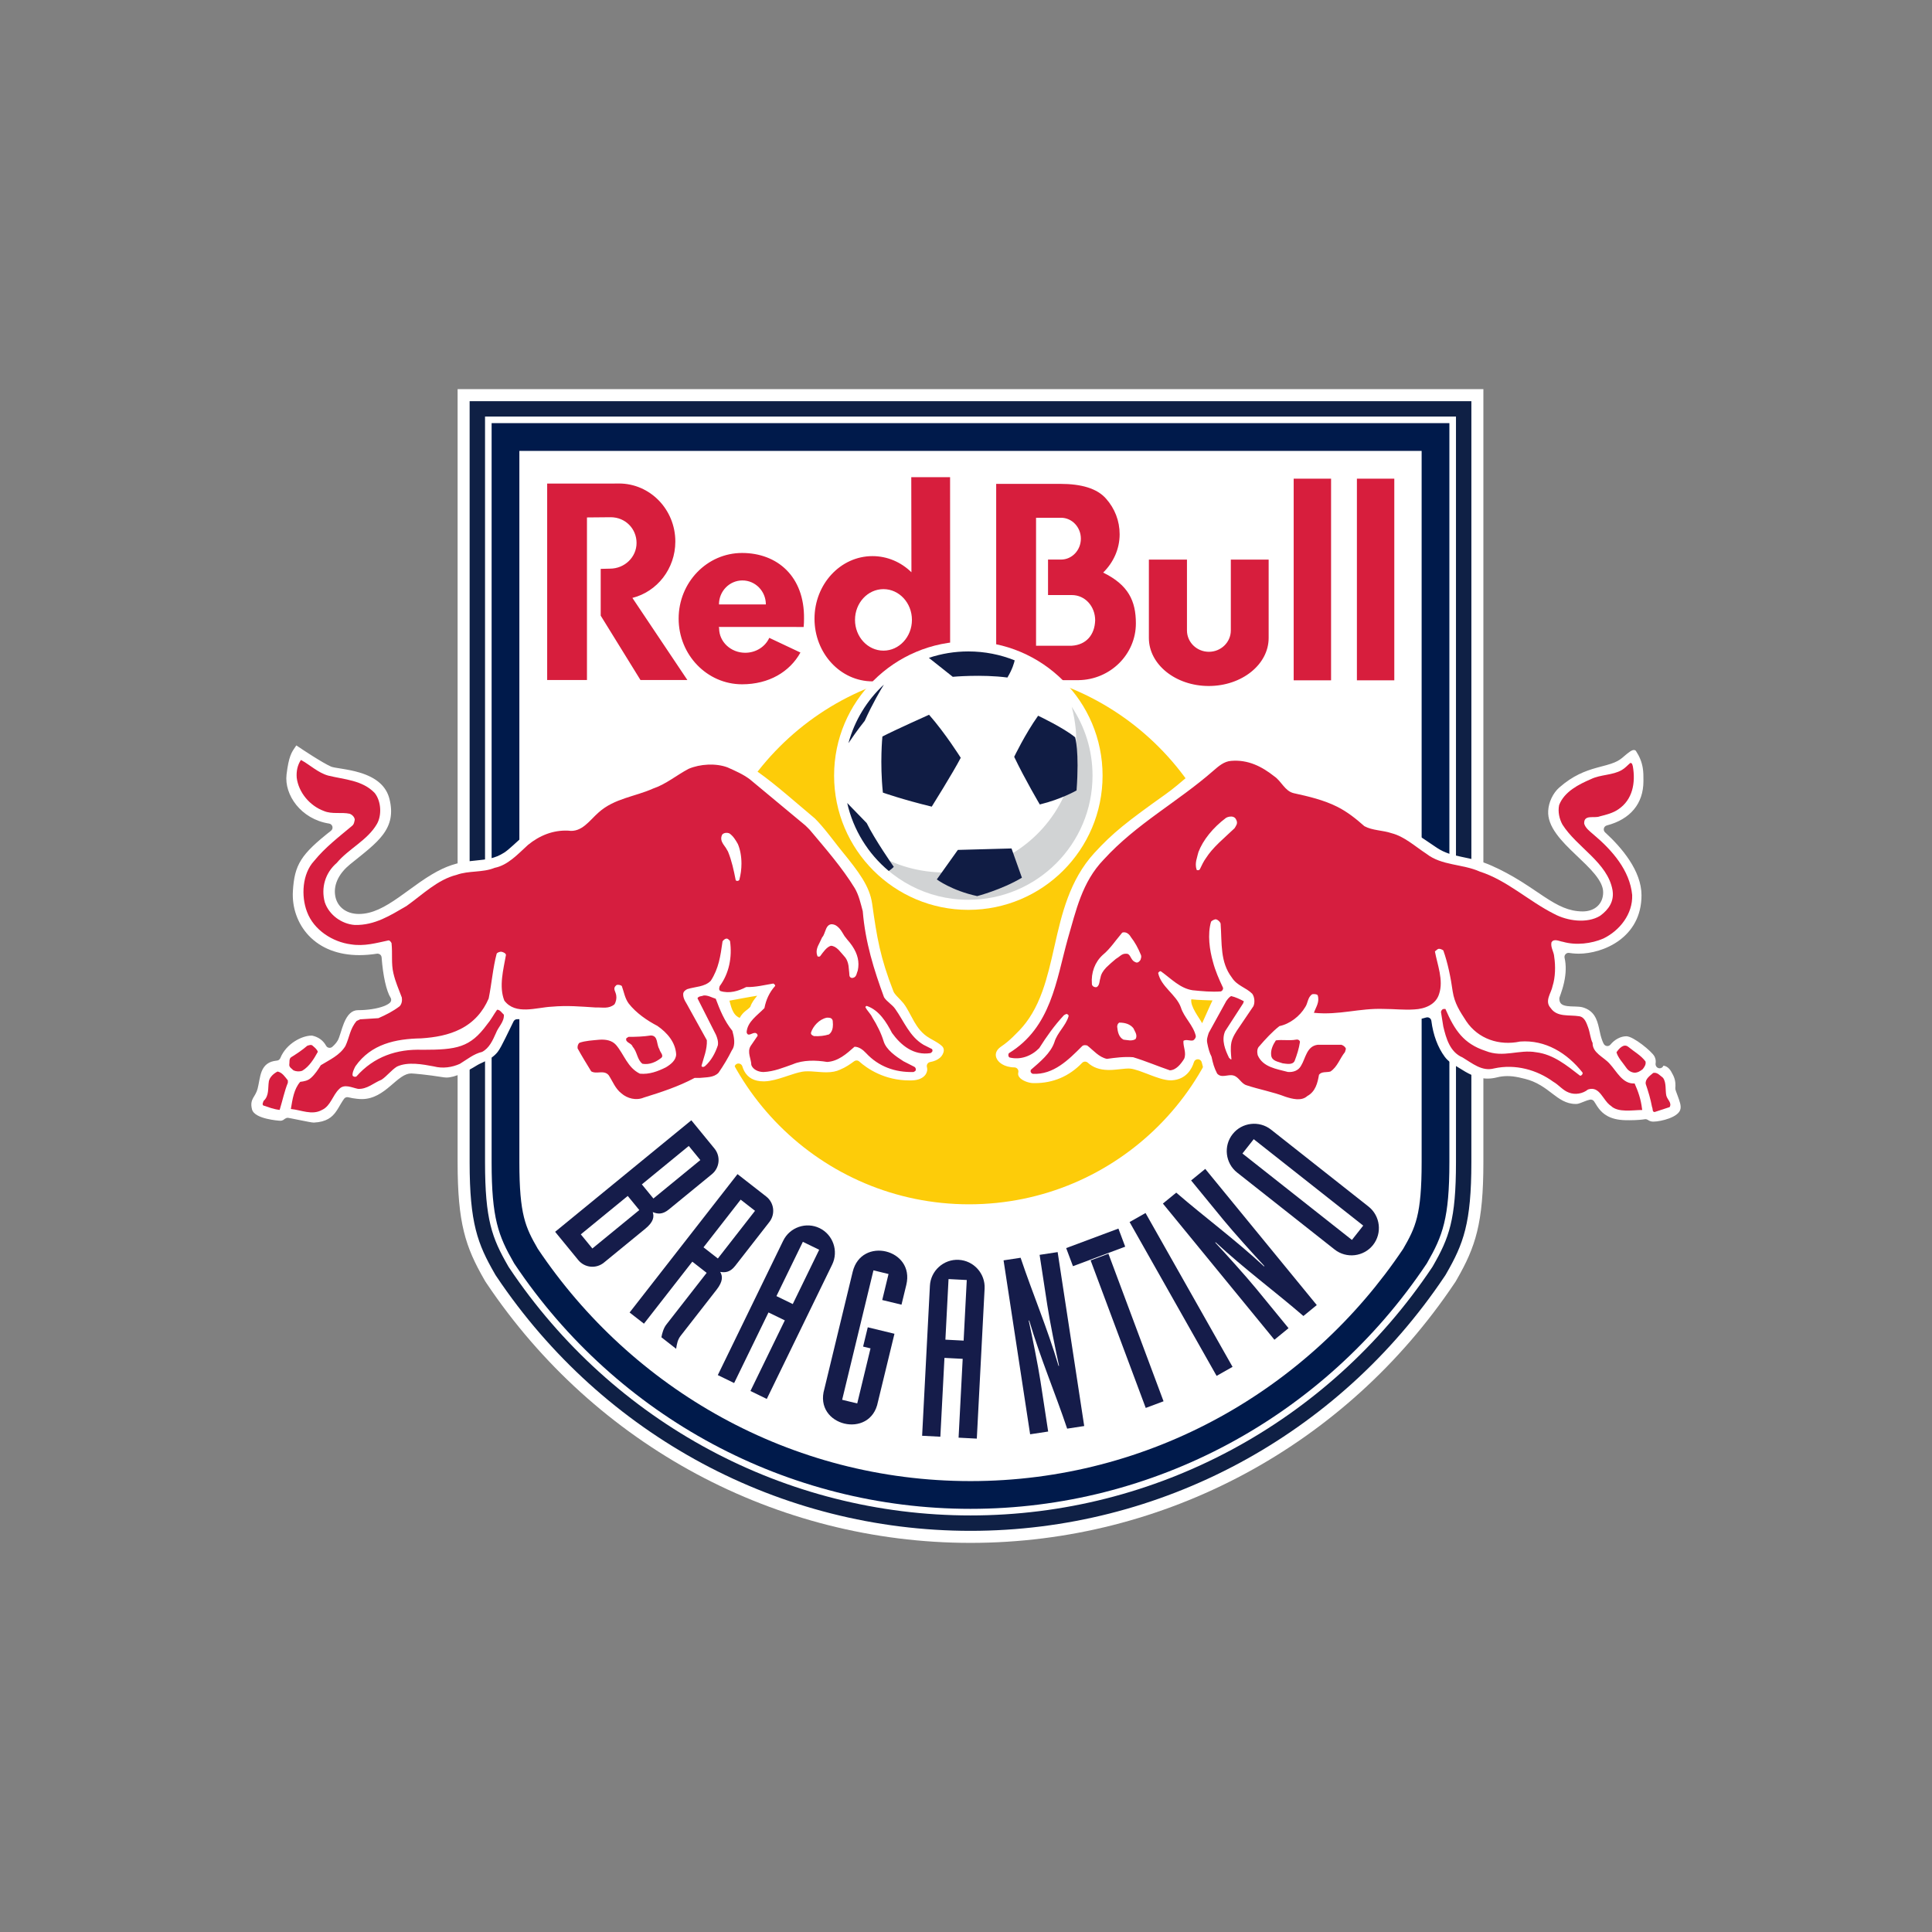 <?xml version="1.0" encoding="UTF-8" standalone="no"?>
<!-- Generator: Adobe Illustrator 23.0.1, SVG Export Plug-In . SVG Version: 6.00 Build 0)  -->

<svg
   xmlns:dc="http://purl.org/dc/elements/1.1/"
   xmlns:cc="http://creativecommons.org/ns#"
   xmlns:rdf="http://www.w3.org/1999/02/22-rdf-syntax-ns#"
   xmlns:svg="http://www.w3.org/2000/svg"
   xmlns="http://www.w3.org/2000/svg"
   xmlns:sodipodi="http://sodipodi.sourceforge.net/DTD/sodipodi-0.dtd"
   xmlns:inkscape="http://www.inkscape.org/namespaces/inkscape"
   version="1.1"
   id="Layer_1"
   x="0px"
   y="0px"
   viewBox="0 0 700 700"
   enable-background="new 0 0 198.425 198.425"
   xml:space="preserve"
   sodipodi:docname="red-bull-bragantino-logo.svg"
   inkscape:version="0.92.4 (5da689c313, 2019-01-14)"
   width="700"
   height="700"
   inkscape:export-filename="G:\Users\suitedoalex\sites\red-bull-bragantino-logo-0.png"
   inkscape:export-xdpi="561.73999"
   inkscape:export-ydpi="561.73999"><rect x="0" y="0" width="700" height="700" fill="#808080" stroke="none"/><defs
   id="defs55" /><sodipodi:namedview
   pagecolor="#ffffff"
   bordercolor="#666666"
   borderopacity="1"
   objecttolerance="10"
   gridtolerance="10"
   guidetolerance="10"
   inkscape:pageopacity="0"
   inkscape:pageshadow="2"
   inkscape:window-width="1600"
   inkscape:window-height="837"
   id="namedview53"
   showgrid="false"
   inkscape:zoom="0.42050447"
   inkscape:cx="740.83696"
   inkscape:cy="303.2931"
   inkscape:window-x="-8"
   inkscape:window-y="-8"
   inkscape:window-maximized="1"
   inkscape:current-layer="g50" />

<g
   id="g50"
   transform="matrix(4.629,0,0,4.629,-203.173,492.071)"><path
     d="m 79.709,-75.842 v 60.513 c 0,4.782 0.615,6.622 2.084,9.18 l 0.083,0.144 0.092,0.138 c 8.527,12.729 22.69,20.329 37.887,20.329 15.195,0 29.357,-7.599 37.885,-20.328 l 0.092,-0.138 0.082,-0.144 c 1.469,-2.556 2.084,-4.396 2.084,-9.18 v -60.514 z"
     id="path2"
     inkscape:connector-curvature="0"
     style="clip-rule:evenodd;fill:#ffffff;fill-rule:evenodd;stroke-width:0.564"
     inkscape:export-filename="G:\Users\suitedoalex\sites\red-bull-bragantino-logo-4.png"
     inkscape:export-xdpi="74.152"
     inkscape:export-ydpi="74.152" /><path
     d="m 155.165,-25.698 v 10.368 c 0,4.125 -0.479,5.097 -1.441,6.771 -7.351,10.974 -19.778,18.185 -33.869,18.185 -14.093,0 -26.519,-7.211 -33.87,-18.185 -0.962,-1.674 -1.442,-2.645 -1.442,-6.771 v -9.473 -15.369 -30.836 h 70.622 v 30.323 14.988 z m 2.172,-13.71 V -73.181 H 82.371 v 34.459 16.609 6.782 c 0,4.384 0.527,5.76 1.73,7.854 l 0.037,0.065 0.041,0.062 c 8.032,11.99 21.368,19.148 35.675,19.148 14.306,0 27.642,-7.158 35.674,-19.148 l 0.041,-0.061 0.037,-0.065 c 1.203,-2.092 1.73,-3.468 1.73,-7.854 v -6.958 -17.121 z"
     id="path4"
     inkscape:connector-curvature="0"
     style="clip-rule:evenodd;fill:#001a4b;fill-rule:evenodd;stroke-width:0.564"
     inkscape:export-filename="G:\Users\suitedoalex\sites\red-bull-bragantino-logo-4.png"
     inkscape:export-xdpi="74.152"
     inkscape:export-ydpi="74.152" /><path
     d="m 157.853,-21.945 v 6.616 c 0,4.51 -0.548,5.936 -1.799,8.111 l -0.046,0.079 -0.051,0.076 c -8.128,12.133 -21.624,19.377 -36.102,19.377 -14.479,0 -27.976,-7.244 -36.103,-19.377 l -0.051,-0.077 -0.046,-0.08 c -1.251,-2.177 -1.799,-3.602 -1.799,-8.111 v -6.536 -16.75 -35.08 h 75.997 v 34.434 z m 1.205,-17.093 V -74.901 H 80.65 v 36.407 17.314 5.85 c 0,4.779 0.628,6.393 1.959,8.711 l 0.067,0.116 0.074,0.111 c 8.352,12.467 22.223,19.911 37.104,19.911 14.88,0 28.751,-7.444 37.103,-19.911 l 0.074,-0.111 0.067,-0.116 c 1.332,-2.316 1.959,-3.931 1.959,-8.711 v -5.891 -17.817 z"
     id="path6"
     inkscape:connector-curvature="0"
     style="clip-rule:evenodd;fill:#0f2045;fill-opacity:1;fill-rule:evenodd;stroke-width:0.564"
     inkscape:export-filename="G:\Users\suitedoalex\sites\red-bull-bragantino-logo-4.png"
     inkscape:export-xdpi="74.152"
     inkscape:export-ydpi="74.152" /><g
     id="g10"
     style="fill:#d71e3d;fill-opacity:1"
     transform="matrix(0.564,0,0,0.564,63.563,-87.557)"
     inkscape:export-filename="G:\Users\suitedoalex\sites\red-bull-bragantino-logo-4.png"
     inkscape:export-xdpi="74.152"
     inkscape:export-ydpi="74.152"><path
       d="m 87.728,57.06 c -2.181,0 -3.95,-1.911 -3.95,-4.268 0,-2.357 1.769,-4.268 3.95,-4.268 2.181,0 3.95,1.911 3.95,4.268 0,2.357 -1.768,4.268 -3.95,4.268 z m 3.859,-24.073 0.022,13.196 c -1.427,-1.396 -3.33,-2.241 -5.407,-2.241 -4.443,0 -8.045,3.891 -8.045,8.691 0,4.8 3.602,8.69 8.045,8.69 2.1,0 3.999,-0.882 5.432,-2.305 V 61.16 H 96.98 L 96.973,32.988 h -5.386 z m 22.284,23.392 h -4.967 v -17.76 h 3.465 c 1.52,0 2.754,1.3 2.754,2.902 0,1.602 -1.234,2.901 -2.754,2.901 h -1.803 v 4.925 h 3.305 c 1.842,0 3.237,1.566 3.237,3.509 -0.065,2.007 -1.233,3.391 -3.237,3.523 z m 4.346,-10.151 c 1.419,-1.396 2.287,-3.267 2.287,-5.322 0,-1.862 -0.68,-3.573 -1.869,-4.917 -1.238,-1.436 -3.429,-2.074 -6.392,-2.074 h -8.872 v 27.24 h 11.459 c 4.393,-0.076 7.928,-3.589 7.928,-7.875 0,-3.118 -1.043,-5.341 -4.541,-7.052 z m 26.44,14.949 h 5.189 v -27.98 h -5.189 z m -8.723,-6.921 c 0,1.637 -1.363,2.964 -3.043,2.964 -1.682,0 -3.043,-1.327 -3.043,-2.964 v -9.828 h -5.286 v 10.873 c 0,3.681 3.719,6.665 8.309,6.665 4.591,0 8.313,-2.984 8.313,-6.665 V 44.427 h -5.25 z M 58.843,41.918 c 0,-4.448 -3.502,-8.054 -7.822,-8.054 -0.132,0 -0.736,0.002 -0.866,0.009 h -9.098 v 27.263 h 5.523 v -22.56 l 3.294,-0.03 c 2.04,0 3.588,1.598 3.588,3.569 0,1.97 -1.654,3.567 -3.692,3.567 l -1.283,0.03 v 6.492 l 5.517,8.931 h 6.509 L 52.885,49.742 c 3.42,-0.86 5.958,-4.037 5.958,-7.824 z m 6.056,8.726 c 0,-1.837 1.456,-3.327 3.254,-3.327 1.796,0 3.253,1.49 3.253,3.327 z m 3.207,-7.139 c 4.861,0 8.676,3.233 8.596,9.128 0.003,0.39 -0.015,0.771 -0.051,1.143 L 64.885,53.77 c -0.014,0.118 0.034,0.069 0.034,0.19 0,1.874 1.623,3.395 3.624,3.395 1.5,0 2.787,-0.854 3.338,-2.071 l 4.324,2.039 c -1.492,2.689 -4.387,4.407 -8.098,4.407 -4.862,0 -8.804,-4.085 -8.804,-9.117 0,-5.029 3.942,-9.108 8.803,-9.108 z m 85.325,17.672 h 5.19 v -27.98 h -5.19 z m 0,-27.98 v 27.98 z"
       id="path8"
       inkscape:connector-curvature="0"
       style="clip-rule:evenodd;fill:#d71e3d;fill-opacity:1;fill-rule:evenodd" /></g><path
     d="m 140.719,-33.017 c 0,11.586 -9.392,20.978 -20.977,20.978 -11.585,0 -20.977,-9.393 -20.977,-20.978 0,-11.585 9.391,-20.977 20.977,-20.977 11.585,0 20.977,9.391 20.977,20.977 z"
     id="path12"
     inkscape:connector-curvature="0"
     style="clip-rule:evenodd;fill:#fdcc09;fill-opacity:1;fill-rule:evenodd;stroke-width:0.564"
     inkscape:export-filename="G:\Users\suitedoalex\sites\red-bull-bragantino-logo-4.png"
     inkscape:export-xdpi="74.152"
     inkscape:export-ydpi="74.152" /><path
     d="m 137.985,-26.213 c -0.211,-0.405 -0.943,-1.303 -0.849,-1.873 0.541,0.067 1.358,0.072 1.659,0.09 -0.094,0.171 -0.708,1.576 -0.81,1.783 z m 37.402,6.233 c -0.041,-0.162 -0.104,-0.339 -0.155,-0.475 l -0.048,-0.129 c -0.04,-0.104 -0.078,-0.204 -0.116,-0.316 -0.016,-0.05 -0.033,-0.099 -0.041,-0.14 -0.006,-0.03 -0.008,-0.061 -0.006,-0.091 0.052,-0.595 -0.096,-0.905 -0.33,-1.309 -0.182,-0.317 -0.436,-0.44 -0.605,-0.447 -0.043,0.123 -0.161,0.201 -0.292,0.201 -0.018,0 -0.035,-0.001 -0.052,-0.004 -0.169,-0.026 -0.284,-0.192 -0.266,-0.361 0.005,-0.04 0.01,-0.083 0.012,-0.13 0.006,-0.159 -0.029,-0.301 -0.108,-0.449 -0.2,-0.374 -1.642,-1.562 -2.189,-1.562 -0.443,0 -0.909,0.244 -1.247,0.652 -0.06,0.074 -0.149,0.115 -0.244,0.115 -0.01,0 -0.02,-5.64e-4 -0.029,-0.002 -0.105,-0.01 -0.198,-0.072 -0.249,-0.164 -0.049,-0.089 -0.09,-0.185 -0.127,-0.286 -0.098,-0.26 -0.156,-0.526 -0.211,-0.782 l -0.043,-0.198 c -0.153,-0.667 -0.377,-1.34 -1.269,-1.599 -0.072,-0.021 -0.166,-0.037 -0.28,-0.047 -0.097,-0.01 -0.201,-0.014 -0.31,-0.017 l -0.081,-0.002 c -0.18,-0.004 -0.365,-0.009 -0.549,-0.034 -0.365,-0.054 -0.609,-0.173 -0.609,-0.582 0,-0.036 0.006,-0.071 0.018,-0.104 l 0.098,-0.282 c 0.073,-0.206 0.177,-0.522 0.259,-0.9 0.153,-0.701 0.165,-1.342 0.035,-1.908 -0.023,-0.103 0.006,-0.209 0.077,-0.285 0.061,-0.065 0.144,-0.102 0.232,-0.102 0.015,0 0.032,0.002 0.046,0.004 0.366,0.056 0.663,0.06 0.746,0.06 1.902,0 4.92,-1.241 4.92,-4.573 0,-1.914 -1.551,-3.735 -2.852,-4.925 -0.085,-0.078 -0.121,-0.197 -0.093,-0.31 0.028,-0.112 0.115,-0.2 0.227,-0.23 1.849,-0.483 2.869,-1.713 2.869,-3.465 v -0.117 c 0.001,-0.274 0.002,-0.584 -0.052,-0.917 -0.077,-0.465 -0.249,-0.895 -0.524,-1.315 -0.029,-0.043 -0.074,-0.092 -0.178,-0.092 -0.039,0 -0.068,0.007 -0.077,0.01 -0.074,0.02 -0.153,0.069 -0.206,0.104 -0.172,0.114 -0.421,0.325 -0.62,0.497 -0.226,0.193 -0.497,0.337 -0.878,0.464 -0.231,0.078 -0.472,0.142 -0.728,0.208 -0.134,0.036 -0.272,0.072 -0.414,0.112 -0.882,0.247 -1.845,0.605 -2.915,1.548 -0.49,0.432 -0.829,1.148 -0.863,1.828 -0.029,0.572 0.183,1.162 0.652,1.805 0.404,0.559 0.941,1.086 1.504,1.622 l 0.2,0.191 c 0.205,0.195 0.408,0.388 0.601,0.581 0.293,0.292 0.513,0.531 0.693,0.752 0.445,0.548 0.653,0.998 0.653,1.418 0,0.895 -0.64,1.496 -1.61,1.496 -1.072,-0.009 -1.898,-0.42 -3.045,-1.178 -0.175,-0.116 -0.353,-0.237 -0.538,-0.361 -0.381,-0.257 -0.774,-0.522 -1.212,-0.797 -0.795,-0.496 -1.528,-0.89 -2.31,-1.238 -0.413,-0.185 -0.821,-0.33 -1.285,-0.454 -0.333,-0.089 -0.648,-0.154 -0.953,-0.217 l -0.149,-0.032 c -0.702,-0.147 -1.288,-0.293 -1.911,-0.703 -0.178,-0.118 -0.362,-0.242 -0.55,-0.372 -0.325,-0.221 -0.664,-0.452 -1.008,-0.667 -0.662,-0.413 -1.196,-0.674 -1.682,-0.82 -0.151,-0.046 -0.307,-0.08 -0.507,-0.109 -0.087,-0.014 -0.173,-0.024 -0.258,-0.034 l -0.202,-0.027 c -0.312,-0.043 -0.579,-0.105 -0.861,-0.268 -0.179,-0.104 -0.348,-0.216 -0.536,-0.355 -0.134,-0.1 -0.263,-0.201 -0.395,-0.305 l -0.09,-0.071 c -0.332,-0.26 -0.704,-0.54 -1.274,-0.848 -0.859,-0.465 -1.72,-0.696 -2.459,-0.875 l -0.143,-0.036 c -0.287,-0.068 -0.534,-0.128 -0.745,-0.197 -0.123,-0.039 -0.219,-0.078 -0.286,-0.115 -0.046,-0.024 -0.086,-0.051 -0.103,-0.064 -0.022,-0.016 -0.04,-0.036 -0.058,-0.056 -1.838,-2.31 -4.04,-2.491 -4.672,-2.491 -0.144,0 -0.281,0.008 -0.408,0.022 -0.736,0.08 -1.616,0.73 -2.38,1.353 -0.277,0.227 -0.559,0.467 -0.845,0.711 -0.58,0.495 -1.178,1.006 -1.767,1.425 -3.042,2.164 -4.144,3.031 -5.586,4.605 -1.948,2.128 -2.56,4.831 -3.1,7.214 l -0.04,0.173 c -0.261,1.157 -0.532,2.354 -0.93,3.451 -0.467,1.285 -1.04,2.256 -1.802,3.054 -0.37,0.387 -0.68,0.683 -0.948,0.904 -0.18,0.149 -0.314,0.241 -0.43,0.322 l -0.078,0.056 c -0.322,0.229 -0.447,0.52 -0.355,0.819 0.12,0.382 0.608,0.775 1.431,0.789 0.095,0.002 0.185,0.047 0.242,0.122 0.06,0.076 0.082,0.173 0.059,0.266 -0.034,0.143 -0.007,0.263 0.083,0.379 0.224,0.29 0.762,0.454 1.064,0.462 l 0.131,0.002 c 1.455,0 2.705,-0.534 3.72,-1.587 0.062,-0.064 0.145,-0.097 0.227,-0.097 0.077,0 0.154,0.028 0.214,0.083 0.403,0.372 0.923,0.559 1.587,0.571 l 0.071,0.001 c 0.309,0 0.618,-0.036 0.9,-0.066 0.143,-0.016 0.28,-0.03 0.41,-0.04 0.072,-0.004 0.142,-0.009 0.207,-0.009 0.047,0 0.092,0.002 0.134,0.006 0.171,0.014 0.393,0.068 0.696,0.171 0.209,0.073 0.434,0.158 0.661,0.245 l 0.204,0.079 c 0.445,0.169 1.115,0.426 1.626,0.426 0.029,0 0.057,-0.001 0.084,-0.003 1.146,-0.07 1.575,-0.924 1.729,-1.426 0.04,-0.134 0.163,-0.224 0.302,-0.224 h 0.011 c 0.143,0.004 0.264,0.104 0.297,0.243 0.029,0.121 0.06,0.238 0.094,0.353 0.18,0.604 0.418,1.009 0.77,1.314 0.109,0.094 0.246,0.152 0.446,0.185 0.169,0.028 0.414,0.043 0.769,0.045 0.069,0 0.136,0.024 0.189,0.065 0.039,0.03 0.092,0.078 0.174,0.16 0.074,0.074 0.149,0.151 0.223,0.215 0.065,0.055 0.164,0.131 0.28,0.172 1.609,0.546 3.702,1.138 4.751,1.155 h 0.038 c 1.433,0 1.919,-1.372 2.061,-1.964 0.029,-0.12 0.125,-0.212 0.246,-0.236 1.334,-0.263 2.065,-2.268 2.062,-2.613 -0.008,-0.645 -0.257,-0.9 -0.895,-0.948 l -2.325,-5.63e-4 c -0.052,0 -0.103,0.008 -0.155,0.023 -0.029,0.009 -0.059,0.012 -0.087,0.012 -0.107,0 -0.208,-0.054 -0.267,-0.145 -0.084,-0.131 -0.178,-0.196 -0.332,-0.233 -0.116,-0.027 -0.207,-0.118 -0.235,-0.235 -0.028,-0.116 0.012,-0.238 0.105,-0.315 0.047,-0.041 0.094,-0.081 0.137,-0.122 0.059,-0.055 0.136,-0.085 0.216,-0.085 h 0.013 c 0.316,0.014 0.934,0.037 1.52,0.037 0.26,0 0.514,-0.005 0.731,-0.017 0.469,-0.025 0.86,-0.071 1.272,-0.119 0.647,-0.074 1.316,-0.152 2.321,-0.152 l 2.179,0.12 c 0.465,0 0.89,-0.061 1.261,-0.18 0.031,-0.01 0.064,-0.015 0.096,-0.015 0.06,0 0.12,0.017 0.171,0.05 0.08,0.05 0.132,0.133 0.144,0.227 0.14,1.102 0.503,2.074 1.046,2.81 0.142,0.192 0.319,0.358 0.558,0.522 0.124,0.085 0.255,0.163 0.387,0.242 0.076,0.046 0.152,0.092 0.229,0.14 0.573,0.359 1.287,0.806 2.18,0.805 0.24,0 0.487,-0.032 0.735,-0.095 0.267,-0.069 0.534,-0.101 0.816,-0.101 0.14,0 0.277,0.009 0.41,0.022 0.353,0.04 0.669,0.118 0.923,0.183 l 0.067,0.017 c 0.414,0.103 0.806,0.267 1.198,0.501 0.322,0.192 0.594,0.399 0.856,0.599 l 0.07,0.054 c 0.522,0.396 1.063,0.805 1.817,0.805 0.029,0 0.059,-0.001 0.091,-0.002 0.05,-0.002 0.108,-0.017 0.133,-0.025 0.042,-0.011 0.091,-0.027 0.145,-0.046 0.103,-0.037 0.226,-0.086 0.347,-0.135 0.118,-0.046 0.251,-0.099 0.404,-0.129 0.02,-0.003 0.041,-0.006 0.062,-0.006 0.103,0 0.202,0.051 0.262,0.139 0.039,0.057 0.078,0.121 0.12,0.189 0.075,0.123 0.153,0.249 0.253,0.377 0.29,0.375 0.82,0.877 2.057,0.907 0.113,0.003 0.221,0.004 0.325,0.004 0.644,0 1.041,-0.05 1.219,-0.079 0.018,-0.003 0.034,-0.004 0.052,-0.004 0.064,0 0.127,0.019 0.18,0.056 0.132,0.091 0.271,0.136 0.426,0.136 0.334,0 0.827,-0.1 1.229,-0.248 0.237,-0.088 0.433,-0.188 0.579,-0.297 0.189,-0.14 0.299,-0.296 0.325,-0.462 0.022,-0.127 0.01,-0.277 -0.037,-0.46 z m -72.768,-7.519 c -0.215,0.266 -0.538,0.346 -0.83,0.867 -0.592,-0.231 -0.696,-1.009 -0.803,-1.345 0.472,-0.087 1.587,-0.299 2.172,-0.387 -0.241,0.304 -0.415,0.51 -0.538,0.865 z m 14.029,2.449 c -0.595,-0.335 -0.949,-0.854 -1.192,-1.269 -0.105,-0.18 -0.202,-0.363 -0.297,-0.541 l -0.111,-0.207 c -0.118,-0.22 -0.263,-0.474 -0.432,-0.696 -0.065,-0.082 -0.145,-0.17 -0.226,-0.255 l -0.239,-0.25 c -0.075,-0.078 -0.147,-0.157 -0.204,-0.231 -0.059,-0.074 -0.099,-0.139 -0.119,-0.19 -1.048,-2.681 -1.294,-4.202 -1.672,-6.874 -0.195,-1.374 -1.036,-2.485 -2.398,-4.155 -0.171,-0.207 -0.359,-0.453 -0.562,-0.714 -0.139,-0.179 -0.284,-0.365 -0.431,-0.551 -0.447,-0.565 -0.812,-0.983 -1.101,-1.265 -0.489,-0.412 -0.921,-0.779 -1.311,-1.11 -0.555,-0.471 -1.025,-0.871 -1.458,-1.227 -0.819,-0.673 -1.448,-1.147 -2.174,-1.637 -1.013,-0.684 -2.096,-1.031 -3.219,-1.031 -1.147,0 -1.991,0.369 -2.278,0.565 -0.967,0.657 -1.695,1.064 -2.514,1.406 -0.594,0.246 -1.21,0.448 -1.991,0.704 -0.25,0.082 -0.518,0.17 -0.809,0.267 -0.887,0.297 -1.516,0.811 -1.963,1.227 -0.109,0.102 -0.211,0.202 -0.308,0.296 -0.11,0.108 -0.214,0.209 -0.313,0.298 -0.202,0.185 -0.342,0.283 -0.469,0.329 -0.134,0.048 -0.352,0.082 -0.665,0.103 -0.162,0.012 -0.332,0.019 -0.497,0.026 -0.121,0.004 -0.239,0.01 -0.35,0.017 -1.019,0.059 -1.836,0.633 -2.363,1.059 -0.275,0.222 -0.529,0.454 -0.775,0.679 l -0.117,0.108 c -0.31,0.281 -0.531,0.471 -0.741,0.607 -0.723,0.467 -1.407,0.534 -2.157,0.608 -0.386,0.038 -0.784,0.077 -1.211,0.166 -0.509,0.105 -0.989,0.266 -1.469,0.491 -0.538,0.254 -1.084,0.579 -1.766,1.053 -0.295,0.205 -0.585,0.414 -0.869,0.624 -0.254,0.185 -0.506,0.368 -0.755,0.542 -1.126,0.789 -2.092,1.314 -3.14,1.314 -1.034,0 -1.768,-0.605 -1.869,-1.541 -0.089,-0.826 0.334,-1.66 1.188,-2.352 l 0.471,-0.378 c 0.351,-0.281 0.679,-0.544 0.978,-0.8 0.497,-0.426 0.834,-0.769 1.095,-1.112 0.642,-0.844 0.806,-1.713 0.53,-2.819 -0.248,-0.993 -1.013,-1.669 -2.336,-2.066 -0.472,-0.143 -0.952,-0.229 -1.402,-0.302 l -0.156,-0.025 c -0.139,-0.021 -0.264,-0.042 -0.372,-0.062 -0.145,-0.027 -0.246,-0.052 -0.306,-0.077 -0.717,-0.32 -2.277,-1.363 -2.589,-1.573 l -0.127,-0.086 -0.087,0.126 c -0.285,0.409 -0.51,0.733 -0.681,2.155 -0.187,1.57 1.106,3.487 3.333,3.837 0.124,0.019 0.225,0.111 0.257,0.232 0.032,0.122 -0.011,0.251 -0.111,0.329 -2.356,1.853 -2.858,2.648 -2.982,4.73 -0.076,1.291 0.374,2.557 1.24,3.475 0.945,1.001 2.314,1.531 3.961,1.531 0.439,0 0.903,-0.038 1.377,-0.112 0.016,-0.003 0.034,-0.004 0.05,-0.004 0.07,0 0.14,0.024 0.196,0.068 0.07,0.055 0.112,0.136 0.12,0.224 0.109,1.448 0.372,2.626 0.7,3.152 0.081,0.129 0.059,0.297 -0.054,0.4 -0.101,0.093 -0.261,0.185 -0.463,0.263 -0.503,0.196 -1.265,0.317 -2.026,0.317 -0.474,0 -0.827,0.326 -1.11,1.024 -0.092,0.228 -0.167,0.47 -0.241,0.704 l -0.021,0.066 c -0.038,0.119 -0.073,0.23 -0.109,0.326 -0.033,0.091 -0.067,0.174 -0.104,0.241 -0.095,0.169 -0.235,0.335 -0.43,0.508 -0.059,0.051 -0.133,0.079 -0.209,0.079 -0.018,0 -0.037,-0.002 -0.054,-0.004 -0.095,-0.016 -0.177,-0.074 -0.223,-0.158 -0.232,-0.419 -0.599,-0.686 -1.088,-0.793 l -0.011,-0.001 -0.05,-5.64e-4 c -0.723,0 -1.973,0.611 -2.434,1.759 -0.043,0.107 -0.142,0.183 -0.258,0.196 l -0.058,0.007 c -0.577,0.061 -0.94,0.328 -1.145,0.841 -0.086,0.218 -0.137,0.461 -0.178,0.674 l -0.03,0.157 c -0.033,0.176 -0.067,0.356 -0.113,0.531 -0.037,0.139 -0.086,0.262 -0.161,0.399 -0.036,0.068 -0.074,0.129 -0.109,0.188 -0.027,0.043 -0.053,0.086 -0.076,0.127 -0.128,0.236 -0.193,0.477 -0.091,0.888 0.046,0.187 0.196,0.35 0.441,0.483 0.182,0.099 0.418,0.184 0.701,0.253 0.502,0.122 0.998,0.161 1.094,0.161 0.069,0 0.138,-0.02 0.205,-0.057 0.048,-0.028 0.094,-0.064 0.147,-0.103 0.057,-0.043 0.134,-0.07 0.209,-0.07 0.017,0 0.033,5.64e-4 0.048,0.004 l 0.235,0.044 c 0.193,0.037 0.433,0.085 0.671,0.134 l 0.038,0.008 c 0.228,0.046 0.454,0.091 0.637,0.125 0.099,0.019 0.186,0.034 0.251,0.043 0.074,0.011 0.131,0.015 0.166,0.015 h 0.003 c 0.995,-0.047 1.415,-0.434 1.694,-0.806 0.078,-0.104 0.148,-0.215 0.218,-0.33 l 0.113,-0.192 0.085,-0.144 c 0.082,-0.139 0.163,-0.267 0.251,-0.388 0.061,-0.083 0.156,-0.13 0.256,-0.13 0.026,0 0.055,0.003 0.082,0.011 0.113,0.03 0.228,0.051 0.325,0.069 0.231,0.039 0.442,0.059 0.532,0.065 0.066,0.004 0.129,0.007 0.192,0.007 0.942,0 1.643,-0.525 2.225,-1.017 l 0.191,-0.162 c 0.089,-0.077 0.176,-0.153 0.264,-0.226 0.116,-0.096 0.269,-0.22 0.428,-0.327 0.282,-0.187 0.522,-0.275 0.754,-0.275 l 0.058,0.002 c 0.226,0.013 1.077,0.076 2.521,0.304 0.061,0.009 0.124,0.014 0.188,0.014 0.325,0 0.74,-0.112 1.234,-0.333 0.355,-0.158 0.762,-0.38 1.175,-0.637 0.089,-0.055 0.193,-0.105 0.321,-0.164 l 0.037,-0.017 c 0.117,-0.053 0.244,-0.11 0.373,-0.176 0.237,-0.121 0.584,-0.322 0.864,-0.674 0.165,-0.205 0.387,-0.64 0.603,-1.079 l 0.236,-0.481 c 0.13,-0.268 0.267,-0.55 0.407,-0.832 0.055,-0.107 0.164,-0.174 0.285,-0.174 h 0.006 l 0.083,5.64e-4 c 0.448,0 0.984,-0.069 1.451,-0.137 0.205,-0.029 0.407,-0.061 0.599,-0.092 0.43,-0.067 0.8,-0.125 1.075,-0.136 0.068,0 0.249,0.013 0.503,0.03 l 0.572,0.038 c 0.72,0.043 1.307,0.065 1.795,0.065 0.291,0 0.547,-0.008 0.762,-0.023 0.385,-0.027 0.738,-0.087 1.022,-0.171 0.081,-0.024 0.168,-0.054 0.254,-0.092 0.041,-0.017 0.084,-0.026 0.127,-0.026 0.081,0 0.16,0.031 0.22,0.09 0.157,0.154 0.325,0.308 0.495,0.457 0.095,0.083 0.131,0.217 0.091,0.338 -0.041,0.12 -0.148,0.205 -0.275,0.215 -0.064,0.004 -0.127,0.012 -0.186,0.02 -0.202,0.027 -0.567,0.108 -0.751,0.346 -0.062,0.079 -0.155,0.123 -0.25,0.123 -0.043,0 -0.086,-0.009 -0.127,-0.026 -0.043,-0.019 -0.087,-0.034 -0.132,-0.047 -0.099,-0.027 -0.192,-0.032 -0.271,-0.033 h -0.04 l -0.108,5.64e-4 -0.162,0.002 h -0.091 c -0.286,0 -0.958,0 -1.539,0.094 -0.358,0.059 -0.64,0.145 -0.841,0.259 -0.19,0.108 -0.412,0.303 -0.394,0.624 0.035,0.596 0.873,2.205 1.444,2.777 0.111,0.11 0.486,0.229 0.902,0.229 0.045,0 0.089,-0.002 0.134,-0.005 0.008,-0.001 0.015,-0.001 0.023,-0.001 0.117,0 0.226,0.067 0.28,0.173 0.585,1.151 1.596,1.924 2.517,1.923 l 0.06,-5.63e-4 c 0.881,-0.032 3.256,-0.89 4.923,-1.673 0.021,-0.009 0.042,-0.017 0.065,-0.022 0.052,-0.012 0.115,-0.023 0.18,-0.03 0.099,-0.015 0.209,-0.027 0.328,-0.041 l 0.167,-0.019 c 0.368,-0.044 0.785,-0.109 1.09,-0.254 0.28,-0.133 0.688,-0.657 1.04,-1.336 0.055,-0.106 0.162,-0.171 0.28,-0.171 0.011,0 0.02,0.001 0.03,0.002 0.128,0.011 0.236,0.1 0.273,0.223 0.041,0.136 0.089,0.256 0.147,0.365 0.284,0.534 0.79,0.807 1.507,0.807 0.039,0 0.077,-0.001 0.117,-0.002 0.49,-0.019 1.034,-0.185 1.503,-0.338 l 0.268,-0.089 c 0.403,-0.135 0.783,-0.261 1.138,-0.325 0.127,-0.023 0.27,-0.034 0.438,-0.034 0.076,0 0.156,0.002 0.24,0.006 0.149,0.007 0.301,0.02 0.453,0.032 0.102,0.008 0.205,0.016 0.307,0.023 0.144,0.009 0.297,0.018 0.454,0.018 0.438,0 0.776,-0.065 1.082,-0.21 0.444,-0.183 0.788,-0.431 1.016,-0.596 l 0.084,-0.06 c 0.055,-0.041 0.119,-0.06 0.185,-0.06 0.075,0 0.15,0.027 0.21,0.08 0.622,0.554 1.963,1.483 3.938,1.483 0.067,0 0.134,-5.64e-4 0.201,-0.003 0.47,-0.015 0.839,-0.17 1.039,-0.439 0.133,-0.178 0.175,-0.393 0.119,-0.605 -0.023,-0.085 -0.007,-0.176 0.04,-0.251 0.047,-0.074 0.124,-0.125 0.211,-0.141 0.324,-0.058 0.586,-0.173 0.779,-0.343 0.174,-0.154 0.288,-0.379 0.291,-0.575 0.002,-0.131 -0.046,-0.242 -0.147,-0.335 -0.216,-0.195 -0.341,-0.267 -0.967,-0.619 z"
     id="path14"
     inkscape:connector-curvature="0"
     style="clip-rule:evenodd;fill:#ffffff;fill-rule:evenodd;stroke-width:0.564"
     inkscape:export-filename="G:\Users\suitedoalex\sites\red-bull-bragantino-logo-4.png"
     inkscape:export-xdpi="74.152"
     inkscape:export-ydpi="74.152" /><path
     d="m 109.177,-45.594 c 0,-5.803 4.705,-10.507 10.507,-10.507 5.804,0 10.508,4.704 10.508,10.507 0,5.803 -4.704,10.508 -10.508,10.508 -5.803,0 -10.507,-4.705 -10.507,-10.508 z"
     id="path16"
     inkscape:connector-curvature="0"
     style="clip-rule:evenodd;fill:#ffffff;fill-rule:evenodd;stroke-width:0.564"
     inkscape:export-filename="G:\Users\suitedoalex\sites\red-bull-bragantino-logo-4.png"
     inkscape:export-xdpi="74.152"
     inkscape:export-ydpi="74.152" /><path
     d="m 111.788,-39.925 c 3.063,2.213 7.383,2.564 10.758,0.75 3.667,-1.898 5.887,-5.807 5.55,-10.021 -0.065,-0.612 -0.162,-1.207 -0.322,-1.786 1.036,1.557 1.631,3.403 1.631,5.388 0,5.368 -4.351,9.72 -9.72,9.72 -3.253,5.64e-4 -6.133,-1.597 -7.897,-4.051 z"
     id="path18"
     inkscape:connector-curvature="0"
     style="clip-rule:evenodd;fill:#d1d3d4;fill-rule:evenodd;stroke-width:0.564"
     inkscape:export-filename="G:\Users\suitedoalex\sites\red-bull-bragantino-logo-4.png"
     inkscape:export-xdpi="74.152"
     inkscape:export-ydpi="74.152" /><path
     d="m 116.819,-43.165 c -2.271,-0.549 -3.823,-1.098 -3.823,-1.098 -0.246,-2.347 -0.038,-4.39 -0.038,-4.39 0.983,-0.512 3.652,-1.704 3.652,-1.704 1.269,1.439 2.48,3.368 2.48,3.368 -0.587,1.137 -2.27,3.824 -2.27,3.824 z m -3.746,-9.553 c -1.314,1.221 -2.291,2.8 -2.773,4.584 0.213,-0.318 0.708,-1.04 1.276,-1.749 0.601,-1.339 1.269,-2.462 1.497,-2.834 z m 10.2,5.654 c 0,0 0.851,-1.778 1.873,-3.217 0,0 1.969,0.927 2.896,1.685 0,0 0.341,1.059 0.113,4.163 0,0 -1.174,0.682 -2.877,1.098 5.6e-4,5.63e-4 -1.155,-1.949 -2.005,-3.728 z m -4.41,7.286 4.201,-0.114 0.814,2.29 c -1.589,0.945 -3.501,1.439 -3.501,1.439 -2.007,-0.436 -3.16,-1.306 -3.16,-1.306 z m 0.823,-15.535 c 1.282,0 2.507,0.248 3.626,0.699 -0.039,0.18 -0.175,0.693 -0.569,1.343 -2.025,-0.264 -4.278,-0.056 -4.278,-0.056 l -1.871,-1.484 c 0.971,-0.325 2.011,-0.502 3.091,-0.502 z m -6.228,17.183 c 0.111,-0.076 0.281,-0.202 0.39,-0.322 0,0 -1.513,-2.176 -2.119,-3.426 0,0 -1.006,-1.034 -1.526,-1.572 0.476,2.119 1.645,3.976 3.255,5.321 z"
     id="path20"
     inkscape:connector-curvature="0"
     style="clip-rule:evenodd;fill:#101c44;fill-opacity:1;fill-rule:evenodd;stroke-width:0.564"
     inkscape:export-filename="G:\Users\suitedoalex\sites\red-bull-bragantino-logo-4.png"
     inkscape:export-xdpi="74.152"
     inkscape:export-ydpi="74.152" /><path
     d="m 111.03,-30.336 c -0.005,0.014 -0.055,0.156 -0.055,0.156 -0.003,0.011 -0.049,0.159 -0.049,0.159 -0.054,0.144 -0.136,0.225 -0.263,0.254 -0.074,0.022 -0.144,0.011 -0.2,-0.03 -0.056,-0.042 -0.089,-0.111 -0.089,-0.186 0,-0.003 -0.011,-0.164 -0.011,-0.164 l -0.057,-0.564 c -0.044,-0.263 -0.122,-0.464 -0.243,-0.634 -0.004,-0.005 -0.247,-0.288 -0.247,-0.288 -0.009,-0.011 -0.28,-0.317 -0.28,-0.317 -0.215,-0.215 -0.409,-0.319 -0.611,-0.325 -0.156,0.049 -0.299,0.153 -0.451,0.32 l -0.196,0.238 -0.171,0.231 c -0.063,0.107 -0.202,0.046 -0.204,0.046 0,0 -0.013,-0.007 -0.024,-0.012 -0.005,-0.012 -0.01,-0.026 -0.01,-0.026 -0.044,-0.111 -0.061,-0.216 -0.061,-0.316 0,-0.175 0.053,-0.333 0.107,-0.462 l 0.149,-0.305 0.171,-0.361 0.022,-0.034 c 0.052,-0.05 0.101,-0.138 0.157,-0.285 l 0.046,-0.125 0.1,-0.255 c 0.152,-0.327 0.377,-0.414 0.709,-0.273 0.257,0.138 0.414,0.355 0.534,0.55 l 0.082,0.135 0.105,0.172 0.216,0.276 c 0.591,0.663 0.877,1.289 0.877,1.936 0,0.161 -0.018,0.325 -0.053,0.49 z m -2.244,4.992 c 0,0 -0.008,0.006 -0.005,0.01 -0.005,-0.004 -0.017,5.64e-4 -0.017,5.64e-4 -0.341,0.107 -0.725,0.152 -1.142,0.131 l -0.024,-0.004 c 0.001,5.64e-4 -0.076,-0.034 -0.076,-0.034 -0.001,-0.001 -0.081,-0.051 -0.081,-0.051 -0.04,-0.032 -0.101,-0.102 -0.066,-0.206 0.158,-0.477 0.63,-1.024 1.225,-1.147 0.015,-0.002 0.051,-0.002 0.051,-0.002 l 0.083,5.64e-4 0.134,0.019 c 0.064,0.017 0.174,0.07 0.202,0.227 0.009,0.088 0.017,0.185 0.017,0.286 -0.001,0.281 -0.06,0.587 -0.302,0.769 z m -6.984,-12.083 c -0.022,-0.006 -0.044,-0.012 -0.044,-0.012 0,0 -0.003,0.01 -0.005,0.018 -0.007,0.006 -0.013,0.014 -0.013,0.014 -0.051,0.051 -0.145,0.089 -0.237,0.027 0,0 -0.013,-0.009 -0.025,-0.017 -0.003,-0.014 -0.006,-0.03 -0.006,-0.03 -0.142,-0.73 -0.305,-1.504 -0.6,-2.222 5.7e-4,0.001 -0.169,-0.291 -0.169,-0.291 l -0.066,-0.091 -0.146,-0.21 c -0.115,-0.185 -0.227,-0.435 -0.073,-0.731 l 0.017,-0.023 c 0.134,-0.133 0.369,-0.145 0.529,-0.084 l 0.021,0.011 c 0.313,0.216 0.514,0.572 0.661,0.833 0.185,0.431 0.28,0.971 0.28,1.53 0,0.426 -0.055,0.862 -0.167,1.269 5.7e-4,-0.001 0.023,0.005 0.045,0.011 z m 14.381,12.906 c -1.099,-0.642 -1.538,-1.85 -2.217,-2.804 -0.237,-0.35 -0.659,-0.569 -0.879,-0.917 -0.788,-2.144 -1.465,-4.288 -1.667,-6.742 -0.166,-0.605 -0.293,-1.228 -0.624,-1.796 -0.989,-1.612 -2.271,-3.078 -3.518,-4.562 -0.109,-0.11 -0.111,-0.12 -0.348,-0.348 l -4.342,-3.609 c -0.532,-0.403 -1.137,-0.66 -1.742,-0.934 -0.916,-0.348 -2.162,-0.275 -3.059,0.11 -0.935,0.494 -1.778,1.209 -2.768,1.539 -1.428,0.642 -3.041,0.77 -4.268,1.869 -0.715,0.623 -1.319,1.594 -2.382,1.429 -1.191,-0.055 -2.253,0.384 -3.151,1.117 -0.807,0.733 -1.576,1.594 -2.62,1.796 -0.917,0.385 -2.034,0.201 -2.968,0.549 -1.484,0.366 -2.657,1.539 -3.921,2.437 -1.264,0.732 -2.474,1.521 -4.05,1.484 -1.026,-0.073 -2.015,-0.788 -2.345,-1.777 -0.311,-1.137 0.036,-2.309 0.934,-3.078 0.934,-1.117 2.418,-1.777 3.152,-3.06 0.385,-0.678 0.33,-1.777 -0.183,-2.418 -0.971,-1.008 -2.364,-1.045 -3.628,-1.356 -0.806,-0.22 -1.429,-0.843 -2.144,-1.227 -0.275,0.421 -0.366,0.879 -0.329,1.392 0.146,1.155 1.025,2.199 2.124,2.602 0.642,0.275 1.375,0.074 2.034,0.22 0.183,0.073 0.367,0.256 0.385,0.457 -0.036,0.183 -0.054,0.366 -0.219,0.495 -1.027,0.861 -2.107,1.685 -2.969,2.748 -0.917,0.989 -1.026,2.73 -0.549,3.976 0.531,1.429 2.015,2.364 3.444,2.546 1.044,0.166 1.979,-0.109 2.932,-0.311 0.129,0 0.183,0.129 0.238,0.202 0.092,0.843 -0.037,1.594 0.147,2.363 0.165,0.714 0.403,1.21 0.66,1.906 0.037,0.238 0,0.494 -0.166,0.679 -0.531,0.404 -1.081,0.679 -1.667,0.936 l -1.429,0.091 -0.275,0.129 c -0.532,0.622 -0.55,1.263 -0.879,1.96 -0.44,0.733 -1.246,1.081 -1.924,1.502 -0.22,0.348 -0.458,0.715 -0.769,0.99 -0.238,0.22 -0.532,0.275 -0.843,0.312 -0.495,0.568 -0.604,1.355 -0.733,2.126 0.806,0.073 1.65,0.513 2.437,0.073 0.678,-0.312 0.824,-1.136 1.338,-1.63 0.403,-0.44 1.008,-0.11 1.484,-0.018 0.714,0.037 1.227,-0.476 1.832,-0.714 0.421,-0.275 0.769,-0.751 1.208,-1.027 0.843,-0.403 2.015,-0.183 2.895,-0.017 0.696,0.183 1.429,0.073 2.034,-0.202 0.568,-0.348 1.099,-0.787 1.74,-0.934 0.568,-0.293 0.843,-0.934 1.081,-1.465 0.183,-0.496 0.66,-0.88 0.623,-1.448 -0.147,-0.128 -0.311,-0.404 -0.531,-0.386 -0.275,0.386 -0.476,0.789 -0.788,1.156 -1.325,1.807 -2.367,1.978 -5.057,1.978 -1.998,-0.073 -3.793,0.532 -5.167,2.088 -0.091,0.056 -0.22,0.019 -0.293,-0.054 -0.054,-0.22 0.129,-0.585 0.22,-0.749 1.228,-1.74 3.134,-2.144 5.148,-2.18 1.1,-0.073 2.144,-0.257 3.079,-0.733 1.044,-0.531 1.758,-1.359 2.199,-2.385 0.237,-1.154 0.33,-2.401 0.624,-3.5 0.036,-0.109 0.31,-0.192 0.401,-0.155 0.109,0.019 0.328,0.119 0.328,0.247 -0.201,1.136 -0.565,2.473 -0.126,3.572 0.879,1.156 2.511,0.532 3.702,0.476 1.245,-0.11 2.246,-0.013 3.437,0.061 0.586,-0.017 1.019,0.125 1.477,-0.242 0.129,-0.202 0.18,-0.475 0.143,-0.695 -0.037,-0.33 -0.312,-0.528 0,-0.803 0.091,-0.074 0.365,-0.025 0.438,0.067 0.165,0.458 0.238,0.953 0.532,1.356 0.587,0.753 1.447,1.339 2.253,1.76 0.769,0.532 1.411,1.283 1.466,2.217 0,0.476 -0.439,0.806 -0.806,1.026 -0.623,0.311 -1.301,0.568 -2.034,0.495 -0.972,-0.476 -1.227,-1.503 -1.869,-2.254 -0.329,-0.366 -0.824,-0.44 -1.319,-0.403 -0.532,0.054 -1.063,0.073 -1.539,0.238 -0.129,0.11 -0.165,0.275 -0.147,0.44 0.33,0.604 0.696,1.191 1.063,1.795 0.422,0.257 1.008,-0.145 1.375,0.312 0.311,0.476 0.513,1.045 0.989,1.412 0.458,0.403 1.155,0.585 1.759,0.329 1.355,-0.421 2.712,-0.861 3.976,-1.539 h 0.421 c 0.513,-0.055 1.081,-0.018 1.448,-0.403 0.403,-0.586 0.733,-1.135 1.044,-1.759 0.312,-0.422 0.165,-1.063 0.038,-1.521 -0.623,-0.769 -0.972,-1.632 -1.301,-2.512 -0.311,-0.091 -0.586,-0.275 -0.934,-0.257 -0.165,0.073 -0.403,0.037 -0.496,0.22 l 1.448,2.86 c 0.092,0.219 0.202,0.531 0.147,0.824 -0.201,0.606 -0.513,1.192 -1.008,1.632 -0.091,0.055 -0.201,0.11 -0.274,-0.018 0.164,-0.623 0.457,-1.301 0.421,-2.016 l -1.411,-2.548 c -0.165,-0.348 -0.458,-0.66 -0.44,-1.063 0,-0.183 0.164,-0.312 0.312,-0.384 0.623,-0.202 1.375,-0.166 1.85,-0.66 0.624,-0.971 0.753,-1.924 0.918,-3.078 0.037,-0.074 0.184,-0.214 0.294,-0.214 0.11,-0.037 0.236,0.122 0.29,0.178 0.184,1.264 -0.073,2.547 -0.806,3.536 -0.037,0.129 -0.091,0.294 0.055,0.385 0.696,0.22 1.429,0 2.016,-0.312 0.752,0.019 1.447,-0.165 2.126,-0.275 0.073,0.036 0.146,0.109 0.146,0.183 -0.458,0.512 -0.715,1.08 -0.843,1.741 -0.55,0.569 -1.338,1.064 -1.393,1.888 0.092,0.403 0.44,0.018 0.679,0.055 0.11,0.019 0.183,0.109 0.183,0.219 l -0.55,0.806 c -0.293,0.476 0.055,1.026 0.055,1.484 0.129,0.366 0.568,0.55 0.952,0.55 0.825,-0.036 1.558,-0.348 2.291,-0.605 0.806,-0.348 1.813,-0.33 2.693,-0.183 0.861,-0.054 1.503,-0.622 2.143,-1.191 0.349,0 0.66,0.238 0.899,0.495 0.988,1.062 2.272,1.521 3.719,1.484 l 0.128,-0.073 c 0.092,-0.092 0.055,-0.257 -0.055,-0.33 l -0.86,-0.439 c -0.604,-0.386 -1.356,-0.898 -1.557,-1.576 -0.183,-0.605 -0.513,-1.265 -0.88,-1.851 -0.128,-0.293 -0.421,-0.532 -0.549,-0.825 0.036,-0.037 0.073,-0.092 0.128,-0.074 0.953,0.33 1.521,1.266 1.96,2.109 0.697,0.97 1.704,1.795 3.023,1.576 l 0.111,-0.091 c 0.055,-0.073 0.036,-0.165 0,-0.22 z"
     id="path22"
     inkscape:connector-curvature="0"
     style="clip-rule:evenodd;fill:#d61e3f;fill-opacity:1;fill-rule:evenodd;stroke-width:0.564"
     inkscape:export-filename="G:\Users\suitedoalex\sites\red-bull-bragantino-logo-4.png"
     inkscape:export-xdpi="74.152"
     inkscape:export-ydpi="74.152" /><path
     d="m 67.538,-22.487 c 0.568,-0.33 0.935,-0.953 1.229,-1.484 -0.055,-0.201 -0.257,-0.348 -0.422,-0.496 -0.109,-0.091 -0.274,-0.018 -0.403,0.019 -0.403,0.348 -0.824,0.623 -1.263,0.898 -0.183,0.129 -0.11,0.404 -0.147,0.605 0,0.183 0.219,0.311 0.33,0.421 0.201,0.093 0.458,0.111 0.677,0.037 z"
     id="path24"
     inkscape:connector-curvature="0"
     style="clip-rule:evenodd;fill:#d61e3f;fill-opacity:1;fill-rule:evenodd;stroke-width:0.564"
     inkscape:export-filename="G:\Users\suitedoalex\sites\red-bull-bragantino-logo-4.png"
     inkscape:export-xdpi="74.152"
     inkscape:export-ydpi="74.152" /><path
     d="m 65.615,-22.431 c -0.293,0.146 -0.605,0.421 -0.678,0.751 -0.092,0.586 0.037,1.135 -0.421,1.557 -0.019,0.11 -0.129,0.238 -0.019,0.348 0.403,0.128 0.788,0.293 1.283,0.348 0.22,-0.715 0.385,-1.501 0.642,-2.125 v -0.184 c -0.22,-0.275 -0.44,-0.624 -0.806,-0.696 z"
     id="path26"
     inkscape:connector-curvature="0"
     style="clip-rule:evenodd;fill:#d61e3f;fill-opacity:1;fill-rule:evenodd;stroke-width:0.564"
     inkscape:export-filename="G:\Users\suitedoalex\sites\red-bull-bragantino-logo-4.png"
     inkscape:export-xdpi="74.152"
     inkscape:export-ydpi="74.152" /><path
     d="m 93.409,-24.375 c 0.367,0.404 0.349,1.026 0.77,1.337 0.549,0.092 1.044,-0.128 1.465,-0.457 0.24,-0.202 -0.109,-0.459 -0.145,-0.697 -0.238,-0.348 -0.074,-1.044 -0.66,-1.062 -0.586,0.091 -1.172,0.11 -1.758,0.11 l -0.166,0.11 c -0.109,0.349 0.403,0.349 0.495,0.66 z"
     id="path28"
     inkscape:connector-curvature="0"
     style="clip-rule:evenodd;fill:#d61e3f;fill-opacity:1;fill-rule:evenodd;stroke-width:0.564"
     inkscape:export-filename="G:\Users\suitedoalex\sites\red-bull-bragantino-logo-4.png"
     inkscape:export-xdpi="74.152"
     inkscape:export-ydpi="74.152" /><path
     d="m 174.317,-20.545 c -0.092,-0.422 0.018,-1.008 -0.257,-1.392 -0.238,-0.183 -0.458,-0.458 -0.769,-0.385 -0.257,0.22 -0.642,0.476 -0.586,0.861 0.22,0.66 0.366,1.135 0.496,1.814 0.073,0.128 0,0.385 0.201,0.385 l 1.173,-0.385 c 0.201,-0.33 -0.184,-0.587 -0.257,-0.898 z"
     id="path30"
     inkscape:connector-curvature="0"
     style="clip-rule:evenodd;fill:#d61e3f;fill-opacity:1;fill-rule:evenodd;stroke-width:0.564"
     inkscape:export-filename="G:\Users\suitedoalex\sites\red-bull-bragantino-logo-4.png"
     inkscape:export-xdpi="74.152"
     inkscape:export-ydpi="74.152" /><path
     d="m 140.684,-41.764 -0.079,0.155 c 0,0 -0.086,0.138 -0.086,0.138 -0.001,-0.002 -0.578,0.536 -0.578,0.536 l -0.618,0.578 c -0.465,0.45 -0.79,0.832 -1.025,1.199 -0.197,0.269 -0.346,0.584 -0.489,0.887 -0.044,0.091 -0.155,0.093 -0.215,0.073 0,0 -0.018,-0.006 -0.034,-0.011 -0.005,-0.016 -0.011,-0.034 -0.011,-0.034 -0.039,-0.116 -0.059,-0.238 -0.059,-0.374 0,-0.102 0.011,-0.21 0.033,-0.329 0,0 0.115,-0.457 0.115,-0.457 l 0.057,-0.206 c 0.352,-0.935 1.137,-1.911 2.154,-2.674 0.131,-0.083 0.373,-0.142 0.559,-0.083 0.112,0.035 0.192,0.108 0.238,0.218 0.044,0.076 0.067,0.149 0.067,0.226 5.7e-4,0.052 -0.009,0.105 -0.029,0.158 l 0.044,0.016 c -0.022,-0.007 -0.044,-0.016 -0.044,-0.016 z m -7.475,10.419 -0.049,0.176 c -0.042,0.058 -0.097,0.129 -0.166,0.171 -0.057,0.034 -0.145,0.063 -0.243,0.001 -0.097,-0.039 -0.172,-0.098 -0.238,-0.186 -5.6e-4,-5.64e-4 -0.078,-0.119 -0.078,-0.119 l -0.067,-0.117 c -0.082,-0.142 -0.16,-0.248 -0.352,-0.233 -0.171,-0.008 -0.296,0.06 -0.404,0.136 l -0.119,0.089 -0.067,0.051 c -5.6e-4,5.64e-4 -0.194,0.13 -0.194,0.13 -0.008,0.006 -0.262,0.223 -0.262,0.223 l -0.114,0.097 c 0,0 -0.369,0.342 -0.369,0.342 -0.267,0.278 -0.412,0.531 -0.457,0.796 0,5.64e-4 -0.05,0.193 -0.05,0.193 5.7e-4,-0.001 -0.015,0.083 -0.015,0.083 l -0.023,0.116 c -0.027,0.129 -0.072,0.271 -0.201,0.352 -0.088,0.026 -0.197,0.008 -0.28,-0.053 -0.067,-0.049 -0.105,-0.119 -0.105,-0.191 -0.074,-0.885 0.236,-1.712 0.851,-2.272 0.312,-0.255 0.575,-0.564 0.792,-0.833 0,0 0.24,-0.305 0.24,-0.305 l 0.481,-0.595 0.054,-0.028 c 0.35,-0.068 0.568,0.244 0.644,0.381 0.304,0.391 0.55,0.831 0.778,1.392 0.013,0.039 0.02,0.081 0.02,0.124 -5.6e-4,0.025 -0.003,0.051 -0.007,0.077 z m -0.419,6.343 -0.012,0.024 c -0.12,0.084 -0.267,0.118 -0.474,0.109 l -0.35,-0.041 -0.117,-0.017 -0.026,-0.009 c -0.351,-0.196 -0.436,-0.594 -0.476,-0.996 0,-0.136 0.045,-0.24 0.137,-0.313 0,0 0.01,-0.008 0.019,-0.015 h 0.025 c 0.483,0 0.846,0.144 1.081,0.429 0,0 0.012,0.02 0.012,0.02 l 0.072,0.142 0.108,0.227 0.043,-0.016 c -0.021,0.009 -0.043,0.017 -0.043,0.017 0.033,0.085 0.049,0.162 0.049,0.234 5.6e-4,0.073 -0.016,0.141 -0.049,0.206 z m 39.036,3.504 c -0.935,0.055 -1.393,-0.953 -1.942,-1.54 -0.458,-0.531 -1.356,-0.842 -1.337,-1.63 -0.165,-0.311 -0.202,-0.806 -0.349,-1.21 -0.127,-0.329 -0.256,-0.806 -0.696,-0.88 -0.788,-0.128 -1.74,0.092 -2.235,-0.642 -0.512,-0.55 0.055,-1.191 0.147,-1.724 0.22,-0.678 0.238,-1.576 0.129,-2.272 -0.019,-0.403 -0.293,-0.732 -0.22,-1.135 0.183,-0.348 0.623,-0.091 0.897,-0.055 1.027,0.294 2.236,0.148 3.17,-0.256 1.282,-0.623 2.309,-1.924 2.254,-3.409 -0.184,-1.924 -1.558,-3.499 -3.041,-4.744 -0.275,-0.238 -0.624,-0.496 -0.715,-0.843 -0.035,-0.752 0.806,-0.385 1.228,-0.568 0.513,-0.129 1.026,-0.257 1.447,-0.55 1.117,-0.752 1.356,-2.071 1.136,-3.353 -0.037,-0.11 -0.037,-0.275 -0.201,-0.275 -0.202,0.166 -0.403,0.404 -0.66,0.55 -0.714,0.421 -1.668,0.348 -2.419,0.715 -0.934,0.403 -2.088,0.971 -2.492,2.033 -0.11,0.532 0.019,1.081 0.257,1.522 1.136,1.795 3.536,2.968 3.921,5.13 0.147,0.88 -0.293,1.521 -0.971,2.016 -1.026,0.623 -2.565,0.403 -3.591,-0.147 -1.979,-0.989 -3.701,-2.639 -5.826,-3.316 -1.337,-0.604 -2.987,-0.458 -4.178,-1.393 -0.898,-0.586 -1.722,-1.355 -2.73,-1.612 -0.697,-0.238 -1.484,-0.201 -2.125,-0.549 -0.66,-0.587 -1.356,-1.136 -2.126,-1.521 -1.062,-0.532 -2.235,-0.806 -3.408,-1.063 -0.696,-0.165 -0.953,-0.934 -1.521,-1.319 -0.971,-0.769 -2.052,-1.319 -3.371,-1.209 -0.55,0.037 -0.971,0.403 -1.393,0.769 -2.803,2.455 -6.01,4.142 -8.574,6.944 -1.722,1.778 -2.181,4.031 -2.822,6.212 -0.916,3.298 -1.301,6.927 -4.617,8.96 -0.055,0.092 -0.055,0.258 0.055,0.33 0.88,0.219 1.74,-0.129 2.327,-0.733 0.568,-0.898 1.173,-1.759 1.942,-2.583 l 0.183,-0.092 c 0.091,0.018 0.202,0.073 0.165,0.201 -0.22,0.733 -0.88,1.265 -1.099,1.998 -0.293,0.879 -1.137,1.557 -1.851,2.18 l -0.018,0.109 c 0,0.092 0.091,0.184 0.184,0.202 1.612,0.073 2.767,-1.081 3.847,-2.163 0.111,-0.109 0.256,-0.091 0.403,-0.055 0.476,0.368 0.916,0.917 1.54,1.045 0.66,-0.092 1.355,-0.183 2.052,-0.129 0.97,0.293 1.906,0.696 2.876,1.026 0.494,-0.018 0.861,-0.494 1.117,-0.898 0.201,-0.476 -0.091,-0.953 -0.055,-1.411 0.238,-0.147 0.513,0.036 0.769,-0.037 0.109,-0.073 0.202,-0.202 0.202,-0.329 -0.183,-0.843 -0.935,-1.466 -1.173,-2.255 -0.366,-1.009 -1.558,-1.612 -1.777,-2.694 0.055,-0.073 0.146,-0.183 0.238,-0.109 0.788,0.568 1.484,1.319 2.455,1.465 0.733,0.074 1.483,0.147 2.217,0.092 0.109,-0.037 0.201,-0.166 0.165,-0.293 -0.311,-0.66 -0.604,-1.32 -0.789,-2.034 -0.256,-0.898 -0.439,-2.144 -0.145,-3.133 0.054,-0.074 0.293,-0.214 0.403,-0.178 0.147,0.037 0.328,0.214 0.346,0.343 0.111,1.558 -0.052,2.986 0.882,4.214 0.403,0.641 1.099,0.769 1.594,1.264 0.183,0.257 0.22,0.678 0.092,0.971 l -1.117,1.65 c -0.257,0.367 -0.514,0.77 -0.605,1.173 -0.091,0.458 -0.037,0.898 0,1.337 -0.073,0.037 -0.109,-0.073 -0.183,-0.109 -0.294,-0.605 -0.623,-1.375 -0.312,-2.089 l 1.411,-2.182 0.055,-0.165 c -0.311,-0.165 -0.66,-0.329 -0.989,-0.403 -0.165,0.073 -0.275,0.238 -0.385,0.385 l -1.374,2.494 c -0.092,0.293 -0.184,0.512 -0.11,0.824 0.073,0.366 0.165,0.733 0.329,1.043 0.109,0.514 0.202,0.862 0.44,1.32 0.348,0.385 0.825,0.037 1.265,0.147 0.44,0.11 0.605,0.642 1.044,0.769 0.99,0.33 2.052,0.513 3.041,0.898 0.514,0.165 1.247,0.366 1.704,-0.055 0.642,-0.348 0.807,-1.026 0.917,-1.667 0.201,-0.275 0.604,-0.165 0.898,-0.255 0.55,-0.368 0.732,-1.027 1.136,-1.522 l 0.073,-0.257 c -0.055,-0.165 -0.201,-0.258 -0.348,-0.312 h -1.868 c -0.862,0.109 -0.935,1.062 -1.301,1.65 -0.202,0.366 -0.605,0.512 -1.026,0.476 -0.88,-0.238 -1.961,-0.367 -2.363,-1.319 -0.055,-0.238 -0.055,-0.531 0.129,-0.696 0.457,-0.531 1.008,-1.135 1.575,-1.575 0.807,-0.165 1.595,-0.77 2.016,-1.486 0.22,-0.312 0.183,-0.77 0.55,-1.008 0.109,-0.019 0.355,-0.026 0.428,0.083 0.166,0.531 -0.134,0.912 -0.298,1.371 1.997,0.202 3.546,-0.376 5.488,-0.303 0.824,0 1.564,0.095 2.37,0.039 0.806,-0.036 1.686,-0.367 1.942,-1.21 0.366,-1.081 -0.144,-2.309 -0.328,-3.334 l 0.222,-0.175 c 0.128,-0.073 0.344,0.028 0.436,0.101 0.348,0.971 0.586,2.144 0.733,3.207 0.147,0.934 0.55,1.543 1.062,2.331 0.935,1.392 2.583,1.941 4.215,1.593 1.978,-0.146 3.682,0.896 4.892,2.435 v 0.091 c -0.037,0.073 -0.111,0.165 -0.202,0.147 -1.044,-0.807 -2.088,-1.668 -3.427,-1.832 -1.352,-0.246 -2.565,0.458 -3.975,-0.11 -1.7,-0.559 -2.413,-1.607 -3.133,-3.281 h -0.147 c -0.11,0.018 -0.183,0.128 -0.202,0.238 l 0.183,1.137 c 0.22,0.916 0.514,1.997 1.503,2.419 0.77,0.458 1.521,1.117 2.473,0.861 1.668,-0.367 3.352,0.11 4.636,1.045 0.421,0.238 0.75,0.678 1.209,0.842 0.494,0.201 1.099,0.091 1.503,-0.238 0.935,-0.311 1.155,0.861 1.796,1.282 0.568,0.55 1.702,0.322 2.454,0.322 l -0.018,-0.083 c -0.09,-0.755 -0.292,-1.341 -0.584,-2.001 z"
     id="path32"
     inkscape:connector-curvature="0"
     style="clip-rule:evenodd;fill:#d61e3f;fill-opacity:1;fill-rule:evenodd;stroke-width:0.564"
     inkscape:export-filename="G:\Users\suitedoalex\sites\red-bull-bragantino-logo-4.png"
     inkscape:export-xdpi="74.152"
     inkscape:export-ydpi="74.152" /><path
     d="m 145.313,-24.924 c -0.495,0.091 -1.063,-0.019 -1.558,0.055 -0.22,0.33 -0.421,0.733 -0.366,1.173 0.055,0.458 0.568,0.494 0.898,0.622 0.312,0.036 0.769,0.147 0.935,-0.183 0.183,-0.476 0.347,-0.989 0.421,-1.503 -0.037,-0.147 -0.184,-0.201 -0.33,-0.165 z"
     id="path34"
     inkscape:connector-curvature="0"
     style="clip-rule:evenodd;fill:#d61e3f;fill-opacity:1;fill-rule:evenodd;stroke-width:0.564"
     inkscape:export-filename="G:\Users\suitedoalex\sites\red-bull-bragantino-logo-4.png"
     inkscape:export-xdpi="74.152"
     inkscape:export-ydpi="74.152" /><path
     d="m 171.349,-24.356 c -0.366,-0.311 -0.751,0.147 -0.934,0.422 0.129,0.44 0.494,0.806 0.77,1.209 0.147,0.22 0.385,0.366 0.642,0.385 0.256,0 0.458,-0.129 0.641,-0.275 0.129,-0.166 0.275,-0.367 0.22,-0.604 -0.349,-0.476 -0.899,-0.771 -1.338,-1.137 z"
     id="path36"
     inkscape:connector-curvature="0"
     style="clip-rule:evenodd;fill:#d61e3f;fill-opacity:1;fill-rule:evenodd;stroke-width:0.564"
     inkscape:export-filename="G:\Users\suitedoalex\sites\red-bull-bragantino-logo-4.png"
     inkscape:export-xdpi="74.152"
     inkscape:export-ydpi="74.152" /><path
     d="m 94.13,-13.598 0.904,1.105 3.673,-3.008 -0.905,-1.105 z m -4.778,3.912 0.905,1.105 3.673,-3.007 -0.905,-1.105 z m 8.651,-8.929 1.809,2.21 c 0.501,0.612 0.412,1.508 -0.2,2.01 l -3.374,2.763 c -0.508,0.415 -0.885,0.35 -1.255,0.204 0.116,0.354 0.075,0.762 -0.582,1.3 l -3.24,2.653 c -0.612,0.501 -1.508,0.411 -2.01,-0.201 l -1.809,-2.21 z"
     id="path38-3"
     inkscape:connector-curvature="0"
     style="clip-rule:evenodd;fill:#151c4a;fill-opacity:1;fill-rule:evenodd;stroke-width:0.538"
     inkscape:export-filename="G:\Users\suitedoalex\sites\red-bull-bragantino-logo-4.png"
     inkscape:export-xdpi="74.152"
     inkscape:export-ydpi="74.152" /><path
     d="m 104.664,-4.854 1.278,0.622 2.068,-4.249 -1.278,-0.621 z m 0.529,-4.335 c 0.513,-1.054 1.797,-1.497 2.85,-0.984 1.053,0.513 1.497,1.797 0.984,2.85 l -5.119,10.518 -1.278,-0.622 2.69,-5.527 -1.278,-0.621 -2.689,5.526 -1.278,-0.622 z"
     id="path42-1-0"
     inkscape:connector-curvature="0"
     style="clip-rule:evenodd;fill:#151c4a;fill-opacity:1;fill-rule:evenodd;stroke-width:0.535"
     inkscape:export-filename="G:\Users\suitedoalex\sites\red-bull-bragantino-logo-4.png"
     inkscape:export-xdpi="74.152"
     inkscape:export-ydpi="74.152" /><path
     style="fill:#151c4a;fill-opacity:1;fill-rule:nonzero;stroke:none;stroke-width:0.384"
     id="path4941-12"
     d="m 124.521,5.962 1.412,-0.215 -0.603,-3.946 c -0.184,-1.202 -0.667,-3.605 -0.919,-4.738 l 0.038,-0.006 c 0.881,2.967 2.038,5.68 2.97,8.463 l 1.335,-0.204 -2.079,-13.614 -1.412,0.215 0.604,3.948 c 0.182,1.2 0.667,3.605 0.917,4.737 l -0.039,0.006 C 125.865,-2.359 124.709,-5.07 123.776,-7.855 l -1.334,0.203 z"
     inkscape:connector-curvature="0"
     inkscape:export-filename="G:\Users\suitedoalex\sites\red-bull-bragantino-logo-4.png"
     inkscape:export-xdpi="74.152"
     inkscape:export-ydpi="74.152" /><rect
     x="123.732"
     y="38.054"
     transform="matrix(0.937,-0.35,0.35,0.937,0,0)"
     width="1.488"
     height="12.325"
     id="rect46-3-0-4-3"
     style="clip-rule:evenodd;fill:#151c4a;fill-opacity:1;fill-rule:evenodd;stroke-width:0.519"
     inkscape:export-filename="G:\Users\suitedoalex\sites\red-bull-bragantino-logo-4.png"
     inkscape:export-xdpi="74.152"
     inkscape:export-ydpi="74.152" /><rect
     x="-38.018"
     y="122.23"
     transform="matrix(-0.351,-0.936,0.937,-0.35,0,0)"
     width="1.513"
     height="4.364"
     id="rect46-3-0-4-7-1"
     style="clip-rule:evenodd;fill:#151c4a;fill-opacity:1;fill-rule:evenodd;stroke-width:0.312"
     inkscape:export-filename="G:\Users\suitedoalex\sites\red-bull-bragantino-logo-4.png"
     inkscape:export-xdpi="74.152"
     inkscape:export-ydpi="74.152" /><rect
     x="120.406"
     y="55.864"
     transform="rotate(-29.492)"
     width="1.434"
     height="13.834"
     id="rect46-3-07-3"
     style="clip-rule:evenodd;fill:#151c4a;fill-opacity:1;fill-rule:evenodd;stroke-width:0.54"
     inkscape:export-filename="G:\Users\suitedoalex\sites\red-bull-bragantino-logo-4.png"
     inkscape:export-xdpi="74.152"
     inkscape:export-ydpi="74.152" /><path
     style="fill:#151c4a;fill-opacity:1;fill-rule:nonzero;stroke:none;stroke-width:0.384"
     id="path4941-1-1"
     d="m 143.641,-1.438 1.106,-0.905 -2.53,-3.089 c -0.771,-0.941 -2.412,-2.763 -3.206,-3.61 l 0.03,-0.025 c 2.271,2.105 4.649,3.85 6.87,5.771 l 1.046,-0.856 -8.729,-10.658 -1.106,0.904 2.532,3.09 c 0.769,0.94 2.412,2.763 3.204,3.61 l -0.03,0.025 c -2.271,-2.105 -4.648,-3.849 -6.87,-5.771 l -1.045,0.855 z"
     inkscape:connector-curvature="0"
     inkscape:export-filename="G:\Users\suitedoalex\sites\red-bull-bragantino-logo-4.png"
     inkscape:export-xdpi="74.152"
     inkscape:export-ydpi="74.152" /><path
     style="fill:#151c4a;fill-opacity:1;fill-rule:nonzero;stroke:none;stroke-width:0.384"
     id="path4949-6"
     d="m 150.593,-10.372 -0.884,1.121 -8.57,-6.764 0.883,-1.121 z m -2.239,1.872 c 0.924,0.728 2.278,0.568 3.008,-0.356 0.728,-0.923 0.57,-2.277 -0.355,-3.006 l -7.631,-6.023 c -0.925,-0.729 -2.279,-0.57 -3.007,0.355 -0.73,0.922 -0.571,2.277 0.354,3.006 z"
     inkscape:connector-curvature="0"
     inkscape:export-filename="G:\Users\suitedoalex\sites\red-bull-bragantino-logo-4.png"
     inkscape:export-xdpi="74.152"
     inkscape:export-ydpi="74.152" /><path
     d="m 98.956,-8.672 1.123,0.875 2.909,-3.732 -1.123,-0.875 z m 2.662,-5.729 2.245,1.751 c 0.622,0.485 0.732,1.376 0.247,1.998 l -2.673,3.429 c -0.402,0.515 -0.784,0.536 -1.175,0.474 0.19,0.319 0.24,0.724 -0.28,1.392 l -2.815,3.611 c -0.236,0.303 -0.293,0.625 -0.354,1.016 L 95.661,-1.631 c 0.056,-0.322 0.171,-0.72 0.384,-0.993 l 3.158,-4.05 -1.123,-0.875 -3.785,4.854 -1.123,-0.875 z"
     id="path40-1-2"
     inkscape:connector-curvature="0"
     style="clip-rule:evenodd;fill:#151c4a;fill-opacity:1;fill-rule:evenodd;stroke-width:0.536"
     inkscape:export-filename="G:\Users\suitedoalex\sites\red-bull-bragantino-logo-4.png"
     inkscape:export-xdpi="74.152"
     inkscape:export-ydpi="74.152" /><path
     style="fill:#151c4a;fill-opacity:1;stroke-width:0.182"
     inkscape:connector-curvature="0"
     class="cls-2"
     d="m 112.609,3.423 1.293,-5.329 -2.089,-0.506 -0.365,1.51 0.58,0.14 -1.04,4.309 -1.18,-0.285 2.45,-10.132 1.18,0.287 -0.493,2.036 1.508,0.364 0.377,-1.554 c 0.679,-2.8 -3.518,-3.816 -4.198,-1.016 l -2.217,9.168 c -0.854,2.904 3.634,3.983 4.193,1.008 z"
     id="path10-6-9"
     sodipodi:nodetypes="ccccccccccccccc"
     inkscape:export-filename="G:\Users\suitedoalex\sites\red-bull-bragantino-logo-4.png"
     inkscape:export-xdpi="74.152"
     inkscape:export-ydpi="74.152" /><path
     d="m 117.889,-1.444 1.427,0.074 0.246,-4.743 -1.427,-0.074 z m -1.212,-4.22 c 0.061,-1.177 1.075,-2.09 2.252,-2.029 1.176,0.061 2.09,1.075 2.029,2.251 l -0.61,11.743 -1.427,-0.074 0.321,-6.171 -1.427,-0.074 -0.321,6.17 -1.427,-0.074 z"
     id="path42-1-8-0"
     inkscape:connector-curvature="0"
     style="clip-rule:evenodd;fill:#151c4a;fill-opacity:1;fill-rule:evenodd;stroke-width:0.538"
     inkscape:export-filename="G:\Users\suitedoalex\sites\red-bull-bragantino-logo-4.png"
     inkscape:export-xdpi="74.152"
     inkscape:export-ydpi="74.152" /></g></svg>